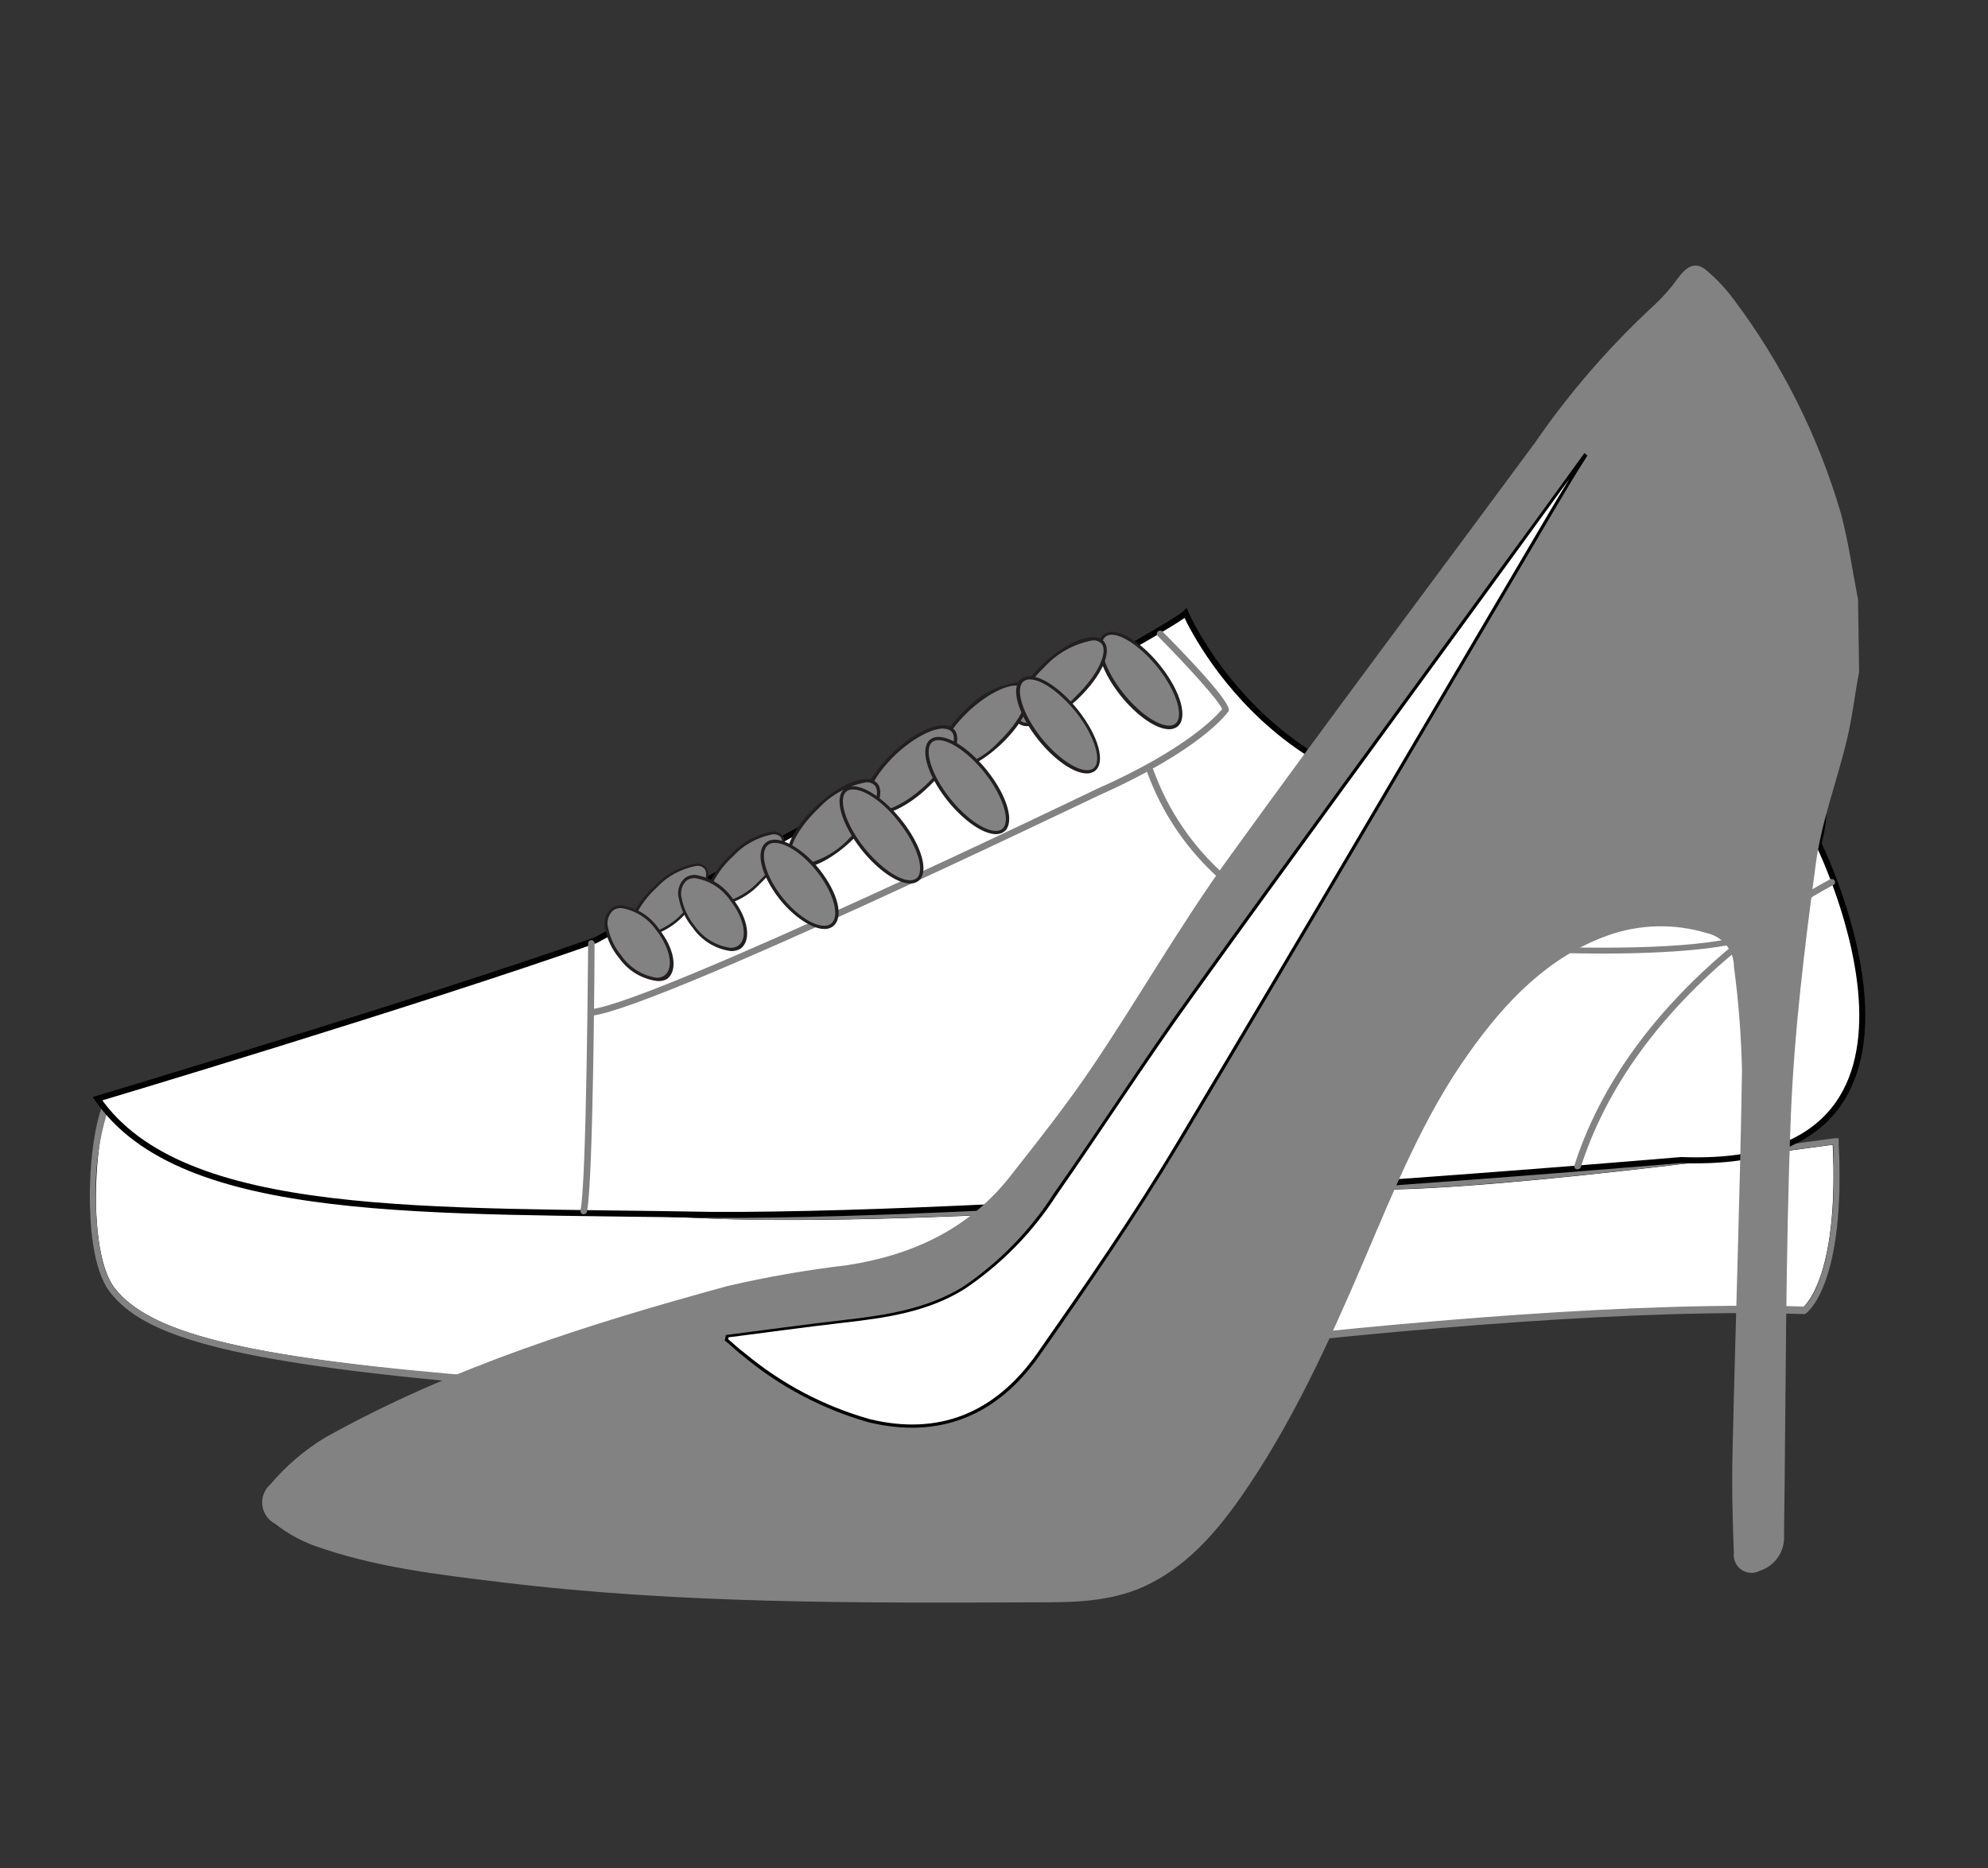<svg width="166" height="156" viewBox="0 0 166 156" fill="none" xmlns="http://www.w3.org/2000/svg">
<rect x="0" y="0" width="166" height="156" fill="#333333" stroke="none"/>
<path d="M9.78 91.6C8 90.37 6.48 104.09 9.41 107.75C12.34 111.41 19.56 113.55 40.93 115.31L41.61 115.37C63.44 117.06 80.43 115.02 95.53 113.17C110.63 111.32 134.32 108.87 150.65 109.41C150.65 109.41 153.89 107.15 153.27 95.3C153.27 95.3 125.82 99.15 114.82 99.08C114.82 99.08 77.4 102.33 58.66 101.47C58.66 101.47 22.83 100.1 17.57 97.71C12.31 95.32 11.55 92.83 9.78 91.6Z" fill="white" stroke="black" stroke-width="0.5" stroke-miterlimit="10"/>
<path d="M57.89 116.27C52.49 116.27 47.01 116.06 41.58 115.63H40.91C18 113.69 11.93 111.34 9.2 107.92C7.7 106 7.49 102.05 7.5 99.84C7.5 96.65 7.99 93.46 8.66 92.07C8.92 91.52 9.22 91.25 9.56 91.25C9.698 91.25 9.832 91.296 9.94 91.38C10.531 91.827 11.065 92.344 11.53 92.92C13.184 94.91 15.294 96.471 17.68 97.47C22.84 99.8 58.31 101.19 58.68 101.2C60.78 101.3 63.22 101.35 65.93 101.35C85.42 101.35 114.51 98.84 114.81 98.81H115.15C126.15 98.81 152.97 95.07 153.24 95.03H153.53V95.33C154.15 107.19 150.93 109.58 150.79 109.67L150.72 109.72H150.63C149.1 109.67 147.45 109.64 145.73 109.64C130.07 109.64 109.8 111.73 95.55 113.47C84.73 114.76 72.46 116.27 57.89 116.27ZM9.56 91.79C9.5 91.79 9.34 91.9 9.14 92.31C8.327 94.735 7.941 97.283 8 99.84C8 103.48 8.56 106.3 9.58 107.58C12.7 111.44 20.9 113.39 41 115L41.68 115.06C47.08 115.48 52.56 115.69 57.94 115.69C72.47 115.69 84.73 114.19 95.55 112.86C109.81 111.11 130.1 109.03 145.79 109.03C147.48 109.03 149.1 109.03 150.61 109.1C151.68 108.22 153.48 104.36 153.06 95.57C150.11 95.98 125.65 99.31 115.19 99.31H114.87C114.6 99.31 85.49 101.85 65.97 101.85C63.25 101.85 60.8 101.85 58.7 101.7C57.24 101.64 22.76 100.3 17.51 97.92C15.055 96.887 12.881 95.282 11.17 93.24C10.736 92.694 10.235 92.204 9.68 91.78L9.56 91.79Z" fill="#828282"/>
<path d="M92.741 98.51C92.692 98.525 92.64 98.525 92.591 98.51C84.661 93.3 71.511 95.83 71.381 95.85C66.381 96.54 50.811 93.91 50.151 93.79C50.116 93.785 50.082 93.773 50.051 93.755C50.021 93.736 49.994 93.712 49.974 93.683C49.953 93.654 49.939 93.621 49.931 93.586C49.924 93.551 49.924 93.515 49.931 93.48C49.943 93.41 49.983 93.347 50.041 93.306C50.099 93.265 50.171 93.248 50.241 93.26C50.401 93.26 66.401 96 71.291 95.32C71.411 95.32 84.771 92.73 92.881 98.06C92.927 98.092 92.961 98.138 92.98 98.191C92.999 98.243 93 98.301 92.985 98.355C92.969 98.408 92.938 98.456 92.894 98.491C92.85 98.526 92.797 98.547 92.741 98.55V98.51Z" fill="white"/>
<path d="M8.141 91.74C8.141 91.74 34.561 83.84 49.731 78.51C49.731 78.51 97.571 52.74 99.001 51.2C99.001 51.2 106.851 69.41 127.561 66.66C127.561 66.66 143.801 63.22 146.301 58.93C146.301 58.93 154.161 62.02 151.841 70.44C151.841 70.44 165.381 97.83 140.381 96.86C140.381 96.86 85.581 101.57 59.441 101.44C36.001 101 15.211 102 8.141 91.74Z" fill="white" stroke="black" stroke-width="0.5" stroke-miterlimit="10"/>
<path d="M49.449 84.8C49.381 84.801 49.315 84.777 49.264 84.733C49.212 84.688 49.179 84.627 49.169 84.56C49.163 84.489 49.185 84.418 49.229 84.362C49.274 84.306 49.338 84.27 49.409 84.26C54.839 83.59 91.139 66.09 91.509 65.91C99.119 62.55 101.629 59.72 102.049 59.21C101.809 58.54 99.189 55.64 96.679 53.11C96.653 53.086 96.632 53.056 96.618 53.023C96.604 52.991 96.596 52.956 96.596 52.92C96.596 52.884 96.604 52.849 96.618 52.816C96.632 52.784 96.653 52.754 96.679 52.73C96.731 52.679 96.801 52.651 96.874 52.651C96.947 52.651 97.017 52.679 97.069 52.73C98.369 54.04 102.609 58.37 102.609 59.27V59.35L102.559 59.42C102.469 59.55 100.279 62.62 91.739 66.42C90.259 67.11 54.999 84.11 49.479 84.8H49.449Z" fill="#828282"/>
<path d="M48.69 101.39C48.654 101.384 48.62 101.371 48.59 101.351C48.559 101.332 48.533 101.307 48.512 101.277C48.492 101.247 48.477 101.213 48.47 101.178C48.463 101.142 48.463 101.106 48.47 101.07C48.99 98.72 49.1 78.97 49.11 78.77C49.11 78.734 49.117 78.699 49.131 78.667C49.144 78.634 49.164 78.604 49.189 78.579C49.214 78.554 49.244 78.534 49.277 78.521C49.31 78.507 49.345 78.5 49.38 78.5V78.5C49.452 78.5 49.52 78.528 49.571 78.579C49.622 78.63 49.65 78.698 49.65 78.77C49.65 79.59 49.54 98.77 49.01 101.18C48.992 101.248 48.949 101.307 48.89 101.345C48.831 101.384 48.76 101.4 48.69 101.39V101.39Z" fill="#828282"/>
<path d="M131.729 97.63H131.649C131.613 97.621 131.581 97.605 131.552 97.582C131.524 97.56 131.5 97.532 131.483 97.5C131.466 97.468 131.456 97.433 131.454 97.396C131.451 97.36 131.456 97.324 131.469 97.29C136.469 81.73 152.659 73.51 152.819 73.42C152.886 73.39 152.961 73.386 153.031 73.408C153.101 73.43 153.161 73.477 153.199 73.54C153.215 73.571 153.226 73.606 153.229 73.641C153.232 73.677 153.228 73.712 153.217 73.746C153.205 73.78 153.187 73.811 153.164 73.837C153.14 73.864 153.111 73.885 153.079 73.9C152.919 73.98 136.909 82.11 131.999 97.45C131.978 97.504 131.941 97.551 131.892 97.583C131.844 97.615 131.787 97.632 131.729 97.63V97.63Z" fill="#828282"/>
<path d="M133.69 79.62C131.4 79.62 128.85 79.55 126.03 79.43C118.47 79.1 111.75 78.43 111.69 78.43C108.072 77.626 104.716 75.921 101.933 73.474C99.15 71.026 97.03 67.915 95.77 64.43C95.761 64.395 95.759 64.359 95.765 64.323C95.77 64.288 95.782 64.254 95.801 64.223C95.819 64.192 95.844 64.165 95.873 64.144C95.902 64.123 95.935 64.108 95.97 64.1C96.005 64.089 96.042 64.086 96.078 64.09C96.114 64.094 96.149 64.105 96.181 64.122C96.212 64.14 96.24 64.164 96.263 64.193C96.285 64.222 96.301 64.255 96.31 64.29C97.54 67.684 99.604 70.713 102.313 73.099C105.022 75.485 108.288 77.15 111.81 77.94C112.67 78.03 138.64 80.57 146.08 77.94C146.114 77.927 146.149 77.921 146.185 77.922C146.221 77.923 146.256 77.932 146.289 77.947C146.321 77.962 146.351 77.983 146.375 78.009C146.399 78.035 146.418 78.066 146.43 78.1C146.444 78.132 146.451 78.168 146.451 78.203C146.45 78.239 146.442 78.274 146.427 78.306C146.412 78.338 146.39 78.367 146.363 78.39C146.336 78.413 146.304 78.43 146.27 78.44C143.9 79.2 139.7 79.62 133.69 79.62Z" fill="#828282"/>
<path d="M96.79 55.68C98.43 57.75 99.07 59.95 98.2 60.58C97.33 61.21 95.31 60.05 93.67 57.97C92.03 55.89 91.38 53.71 92.25 53.07C93.12 52.43 95.14 53.61 96.79 55.68Z" fill="#828282"/>
<path d="M97.621 60.89C96.531 60.89 94.901 59.75 93.551 58.06C91.841 55.89 91.221 53.65 92.161 52.97C92.355 52.827 92.591 52.753 92.831 52.76C93.921 52.76 95.551 53.9 96.901 55.6C98.621 57.76 99.231 60 98.291 60.69C98.095 60.826 97.86 60.896 97.621 60.89V60.89ZM92.831 53C92.653 52.993 92.477 53.045 92.331 53.15C91.551 53.73 92.211 55.88 93.781 57.86C95.051 59.47 96.631 60.59 97.621 60.59C97.8 60.597 97.976 60.544 98.121 60.44C98.911 59.87 98.241 57.71 96.671 55.73C95.401 54.16 93.821 53 92.831 53Z" fill="#231F20"/>
<path d="M87.151 55.57C89.081 53.73 91.261 52.85 92.031 53.57C92.801 54.29 91.841 56.4 89.911 58.24C87.981 60.08 85.801 61 85.001 60.23C84.201 59.46 85.221 57.4 87.151 55.57Z" fill="#828282"/>
<path d="M85.81 60.63C85.651 60.641 85.492 60.619 85.343 60.565C85.193 60.512 85.056 60.428 84.94 60.32C84.11 59.52 85.04 57.39 87.06 55.47C88.51 54.09 90.16 53.2 91.25 53.2C91.407 53.189 91.566 53.21 91.715 53.262C91.865 53.313 92.002 53.394 92.12 53.5C92.95 54.31 92.02 56.44 90.01 58.35C88.55 59.73 86.91 60.63 85.81 60.63ZM91.25 53.47C89.713 53.744 88.308 54.513 87.25 55.66C85.41 57.41 84.44 59.46 85.14 60.14C85.329 60.292 85.567 60.37 85.81 60.36C87.348 60.086 88.754 59.312 89.81 58.16C91.65 56.41 92.62 54.37 91.93 53.69C91.741 53.53 91.496 53.451 91.25 53.47V53.47Z" fill="#231F20"/>
<path d="M80.73 59.35C82.66 57.51 84.84 56.63 85.6 57.35C86.36 58.07 85.41 60.2 83.48 62C81.55 63.8 79.37 64.71 78.61 64C77.85 63.29 78.8 61.18 80.73 59.35Z" fill="#828282"/>
<path d="M79.38 64.41C79.222 64.42 79.063 64.398 78.913 64.345C78.764 64.291 78.626 64.208 78.51 64.1C77.68 63.3 78.61 61.16 80.63 59.25C81.739 58.051 83.218 57.258 84.83 57C85.148 56.982 85.461 57.089 85.7 57.3C86.53 58.11 85.6 60.24 83.58 62.15C82.13 63.51 80.48 64.41 79.38 64.41ZM84.83 57.24C83.83 57.24 82.21 58.13 80.83 59.44C78.99 61.19 78.03 63.24 78.72 63.92C78.909 64.072 79.147 64.15 79.39 64.14C80.927 63.862 82.332 63.09 83.39 61.94C85.23 60.19 86.19 58.15 85.5 57.47C85.409 57.389 85.303 57.328 85.188 57.288C85.073 57.248 84.951 57.232 84.83 57.24V57.24Z" fill="#231F20"/>
<path d="M74.659 63C76.589 61.17 78.769 60.29 79.529 61C80.289 61.71 79.339 63.83 77.419 65.66C75.499 67.49 73.299 68.38 72.539 67.66C71.779 66.94 72.729 64.79 74.659 63Z" fill="#828282"/>
<path d="M73.31 68C72.99 68.016 72.677 67.904 72.44 67.69C71.61 66.88 72.54 64.75 74.56 62.84C76.01 61.46 77.66 60.56 78.76 60.56C79.079 60.544 79.392 60.656 79.63 60.87C80.46 61.67 79.53 63.81 77.51 65.72C76.06 67.12 74.41 68 73.31 68ZM78.76 60.83C77.76 60.83 76.14 61.72 74.76 63.03C72.93 64.78 71.96 66.83 72.65 67.5C72.741 67.581 72.847 67.643 72.962 67.682C73.077 67.722 73.198 67.738 73.32 67.73C74.32 67.73 75.94 66.84 77.32 65.53C79.16 63.78 80.12 61.73 79.43 61.06C79.243 60.904 79.002 60.829 78.76 60.85V60.83Z" fill="#231F20"/>
<path d="M68.229 67.42C70.159 65.59 72.339 64.7 73.099 65.42C73.859 66.14 72.919 68.25 70.989 70.08C69.059 71.91 66.879 72.8 66.119 72.08C65.359 71.36 66.299 69.25 68.229 67.42Z" fill="#828282"/>
<path d="M66.892 72.48C66.734 72.49 66.576 72.469 66.427 72.418C66.277 72.366 66.14 72.285 66.022 72.18C65.192 71.37 66.122 69.24 68.132 67.32C69.592 65.94 71.242 65.05 72.332 65.05C72.49 65.04 72.648 65.061 72.797 65.113C72.946 65.164 73.084 65.245 73.202 65.35C74.032 66.16 73.102 68.29 71.092 70.21C69.632 71.59 68.002 72.48 66.892 72.48ZM72.332 65.32C70.793 65.594 69.388 66.368 68.332 67.52C66.492 69.26 65.522 71.31 66.222 71.99C66.313 72.07 66.419 72.131 66.534 72.168C66.65 72.206 66.771 72.22 66.892 72.21C68.428 71.936 69.833 71.167 70.892 70.02C72.732 68.27 73.702 66.22 73.002 65.54C72.911 65.46 72.805 65.4 72.689 65.362C72.574 65.324 72.453 65.31 72.332 65.32V65.32Z" fill="#231F20"/>
<path d="M54.72 74.06C56.34 72.53 58.17 71.79 58.81 72.41C59.45 73.03 58.65 74.78 57.04 76.32C55.43 77.86 53.59 78.59 53 78C52.41 77.41 53.11 75.6 54.72 74.06Z" fill="#828282"/>
<path d="M53.598 78.3C53.466 78.309 53.333 78.291 53.208 78.248C53.083 78.205 52.967 78.138 52.868 78.05C52.518 77.71 52.528 77.1 52.868 76.31C53.311 75.438 53.911 74.654 54.638 74C55.565 72.989 56.805 72.32 58.158 72.1C58.29 72.091 58.423 72.109 58.548 72.152C58.673 72.195 58.789 72.262 58.888 72.35C59.588 73.03 58.808 74.81 57.118 76.42C56.189 77.424 54.949 78.086 53.598 78.3V78.3ZM58.158 72.3C56.871 72.532 55.694 73.178 54.808 74.14C54.104 74.782 53.524 75.548 53.098 76.4C52.788 77.09 52.768 77.63 53.038 77.89C53.113 77.959 53.202 78.012 53.298 78.044C53.395 78.077 53.497 78.089 53.598 78.08C54.903 77.859 56.099 77.212 56.998 76.24C58.548 74.77 59.358 73.06 58.778 72.49C58.695 72.415 58.596 72.359 58.489 72.327C58.382 72.294 58.269 72.285 58.158 72.3V72.3Z" fill="#231F20"/>
<path d="M61.141 71.42C62.751 69.88 64.581 69.14 65.221 69.76C65.861 70.38 65.071 72.14 63.451 73.67C61.831 75.2 60.001 76 59.361 75.33C58.721 74.66 59.521 73 61.141 71.42Z" fill="#828282"/>
<path d="M60.001 75.66C59.868 75.669 59.736 75.651 59.611 75.608C59.485 75.565 59.37 75.498 59.271 75.41C58.931 75.07 58.931 74.41 59.271 73.67C59.704 72.791 60.298 72.001 61.021 71.34C61.947 70.327 63.187 69.654 64.541 69.43C64.673 69.421 64.805 69.439 64.931 69.482C65.056 69.525 65.172 69.592 65.271 69.68C65.971 70.36 65.191 72.15 63.501 73.75C62.579 74.759 61.347 75.431 60.001 75.66ZM64.561 69.66C63.273 69.892 62.097 70.538 61.211 71.5C60.505 72.14 59.925 72.907 59.501 73.76C59.191 74.44 59.171 74.99 59.441 75.25C59.596 75.382 59.797 75.446 60.001 75.43C61.292 75.2 62.472 74.554 63.361 73.59C64.901 72.13 65.711 70.41 65.131 69.84C64.973 69.712 64.773 69.648 64.571 69.66H64.561Z" fill="#231F20"/>
<path d="M89.909 59.37C91.559 61.45 92.189 63.64 91.329 64.27C90.469 64.9 88.439 63.74 86.789 61.67C85.139 59.6 84.509 57.4 85.369 56.77C86.229 56.14 88.269 57.3 89.909 59.37Z" fill="#828282"/>
<path d="M90.748 64.58C89.658 64.58 88.028 63.44 86.678 61.75C84.958 59.58 84.348 57.35 85.288 56.66C85.484 56.523 85.719 56.453 85.958 56.46C87.048 56.46 88.678 57.6 90.018 59.29C91.738 61.46 92.348 63.69 91.418 64.38C91.222 64.516 90.987 64.586 90.748 64.58ZM85.998 56.73C85.821 56.725 85.647 56.773 85.498 56.87C84.708 57.45 85.368 59.61 86.938 61.59C88.218 63.19 89.798 64.31 90.788 64.31C90.965 64.315 91.14 64.266 91.288 64.17C92.068 63.59 91.408 61.43 89.838 59.45C88.528 57.85 86.998 56.73 85.998 56.73Z" fill="#231F20"/>
<path d="M82.329 64.44C83.969 66.51 84.609 68.71 83.749 69.34C82.889 69.97 80.849 68.81 79.209 66.73C77.569 64.65 76.919 62.47 77.789 61.83C78.659 61.19 80.679 62.37 82.329 64.44Z" fill="#828282"/>
<path d="M83.16 69.65C82.07 69.65 80.44 68.51 79.09 66.82C77.38 64.65 76.76 62.42 77.7 61.73C77.895 61.59 78.131 61.52 78.37 61.53C79.46 61.53 81.09 62.67 82.44 64.36C84.16 66.52 84.77 68.76 83.83 69.45C83.634 69.587 83.399 69.657 83.16 69.65V69.65ZM78.37 61.8C78.193 61.79 78.017 61.839 77.87 61.94C77.09 62.52 77.75 64.68 79.32 66.65C80.59 68.26 82.17 69.38 83.16 69.38C83.337 69.385 83.512 69.337 83.66 69.24C84.45 68.66 83.78 66.5 82.22 64.52C80.94 62.92 79.36 61.8 78.37 61.8Z" fill="#231F20"/>
<path d="M75.189 68.56C76.829 70.64 77.469 72.83 76.609 73.47C75.749 74.11 73.709 72.93 72.069 70.86C70.429 68.79 69.779 66.59 70.649 65.96C71.519 65.33 73.539 66.49 75.189 68.56Z" fill="#828282"/>
<path d="M76 73.77C74.91 73.77 73.28 72.63 71.93 70.94C70.22 68.77 69.6 66.54 70.54 65.85C70.737 65.714 70.971 65.644 71.21 65.65C72.3 65.65 73.93 66.79 75.28 68.48C77 70.65 77.61 72.88 76.67 73.57C76.474 73.706 76.239 73.776 76 73.77V73.77ZM71.21 65.92C71.033 65.915 70.859 65.963 70.71 66.06C69.93 66.64 70.59 68.8 72.16 70.78C73.45 72.38 75 73.5 76 73.5C76.177 73.505 76.352 73.457 76.5 73.36C77.29 72.78 76.63 70.62 75.06 68.65C73.8 67 72.22 65.92 71.23 65.92H71.21Z" fill="#231F20"/>
<path d="M68.321 72.69C69.821 74.57 70.321 76.61 69.471 77.24C68.621 77.87 66.701 76.87 65.201 75C63.701 73.13 63.201 71.08 64.061 70.44C64.921 69.8 66.831 70.81 68.321 72.69Z" fill="#828282"/>
<path d="M68.831 77.57C67.831 77.57 66.281 76.57 65.091 75.07C63.531 73.07 63.041 71.07 63.981 70.33C64.189 70.177 64.443 70.1 64.701 70.11C65.701 70.11 67.251 71.11 68.441 72.61C70.001 74.61 70.491 76.61 69.551 77.35C69.343 77.503 69.089 77.58 68.831 77.57V77.57ZM64.701 70.38C64.505 70.371 64.311 70.427 64.151 70.54C63.361 71.12 63.901 73.12 65.311 74.91C66.451 76.34 67.861 77.3 68.831 77.3C69.026 77.305 69.219 77.249 69.381 77.14C70.171 76.56 69.631 74.56 68.211 72.77C67.081 71.34 65.671 70.38 64.701 70.38Z" fill="#231F20"/>
<path d="M60.998 75.08C62.238 76.64 62.538 78.41 61.678 79.08C60.818 79.75 59.118 78.96 57.878 77.41C56.638 75.86 56.348 74.08 57.208 73.41C58.068 72.74 59.788 73.53 60.998 75.08Z" fill="#828282"/>
<path d="M61.001 79.41C60.368 79.321 59.761 79.102 59.217 78.766C58.673 78.431 58.205 77.986 57.841 77.46C57.268 76.769 56.873 75.949 56.691 75.07C56.599 74.759 56.598 74.429 56.686 74.118C56.775 73.806 56.95 73.526 57.191 73.31C57.435 73.134 57.73 73.043 58.031 73.05C58.668 73.145 59.279 73.371 59.823 73.716C60.367 74.06 60.833 74.515 61.191 75.05C62.491 76.69 62.771 78.52 61.841 79.21C61.588 79.361 61.295 79.431 61.001 79.41V79.41ZM58.001 73.32C57.763 73.314 57.528 73.384 57.331 73.52C57.134 73.706 56.992 73.942 56.919 74.203C56.847 74.464 56.848 74.739 56.921 75C57.085 75.844 57.456 76.635 58.001 77.3C58.347 77.798 58.791 78.219 59.308 78.535C59.824 78.852 60.401 79.058 61.001 79.14C61.24 79.146 61.475 79.076 61.671 78.94C62.461 78.35 62.151 76.66 60.961 75.16C60.621 74.667 60.182 74.249 59.673 73.932C59.163 73.616 58.595 73.407 58.001 73.32V73.32Z" fill="#231F20"/>
<path d="M54.932 77.58C56.162 79.14 56.462 80.91 55.602 81.58C54.742 82.25 53.042 81.46 51.812 79.91C50.582 78.36 50.272 76.58 51.132 75.91C51.992 75.24 53.692 76 54.932 77.58Z" fill="#828282"/>
<path d="M54.852 81.91C54.224 81.826 53.619 81.613 53.077 81.284C52.535 80.955 52.067 80.518 51.702 80C51.122 79.312 50.723 78.491 50.542 77.61C50.45 77.297 50.45 76.964 50.54 76.651C50.63 76.338 50.808 76.056 51.052 75.84C51.295 75.67 51.586 75.583 51.882 75.59C52.519 75.685 53.129 75.912 53.673 76.256C54.217 76.6 54.684 77.055 55.042 77.59C56.342 79.23 56.632 81.06 55.692 81.75C55.434 81.887 55.142 81.943 54.852 81.91V81.91ZM51.852 75.82C51.616 75.813 51.384 75.883 51.192 76.02C50.989 76.208 50.844 76.45 50.773 76.717C50.702 76.984 50.709 77.266 50.792 77.53C50.966 78.366 51.344 79.146 51.892 79.8C52.229 80.29 52.663 80.706 53.167 81.022C53.671 81.339 54.234 81.549 54.822 81.64C55.061 81.647 55.296 81.577 55.492 81.44C56.292 80.85 55.972 79.16 54.792 77.66C54.455 77.174 54.024 76.76 53.524 76.444C53.024 76.128 52.465 75.916 51.882 75.82H51.852Z" fill="#231F20"/>
<path d="M132.31 37.82C129.89 41.153 127.466 44.487 125.04 47.82C116.48 59.58 107.86 71.3 99.37 83.12C95.48 88.52 91.879 94.12 88.04 99.62C86.051 102.72 83.448 105.378 80.389 107.43C77.389 109.3 73.939 109.79 70.529 110.18C67.12 110.57 63.929 111.02 60.62 111.44L60.52 111.9C61.039 112.34 61.52 112.81 62.08 113.22C65.144 115.766 68.707 117.643 72.54 118.73C78.37 120.16 83.219 118.27 86.82 113.13C90.82 107.41 94.82 101.64 98.419 95.62C108.94 78.06 119.28 60.35 129.7 42.7C130.63 41.12 131.6 39.57 132.55 38.01L132.31 37.82Z" fill="white" stroke="black" stroke-width="0.5" stroke-miterlimit="10"/>
<path d="M155.148 50.06C154.678 47.66 154.348 45.22 153.718 42.87C151.832 36.424 148.8 30.371 144.768 25C144.11 24.112 143.352 23.303 142.508 22.59C141.508 21.73 140.778 22.33 140.098 23.24C139.526 24.045 138.873 24.789 138.148 25.46C134.397 28.924 131.043 32.794 128.148 37C119.608 48.57 110.998 60 102.558 71.69C98.558 77.23 95.128 83.25 91.298 88.94C89.198 92.07 86.868 95.02 84.568 97.94C80.998 102.64 76.158 104.8 70.748 105.64C67.385 106.034 64.047 106.615 60.748 107.38C49.218 110.54 37.748 114.11 27.118 120.05C25.404 121.099 23.867 122.416 22.568 123.95C22.325 124.164 22.138 124.434 22.022 124.737C21.907 125.039 21.866 125.366 21.905 125.687C21.943 126.009 22.059 126.317 22.243 126.584C22.426 126.851 22.672 127.069 22.958 127.22C23.927 127.982 25.006 128.593 26.158 129.03C31.298 130.88 36.648 131.48 41.988 132.13C56.788 133.92 71.658 133.85 86.528 133.79C89.528 133.79 92.598 133.79 95.528 132.47C98.928 130.91 101.408 128.15 103.588 125.04C107.828 118.97 110.928 112.18 113.868 105.3C116.438 99.3 118.868 93.21 122.668 87.91C125.738 83.58 129.288 79.91 134.188 78.13C136.866 77.163 139.784 77.085 142.508 77.91C143.154 78.047 143.733 78.403 144.148 78.916C144.563 79.429 144.789 80.07 144.788 80.73C145.17 83.595 145.394 86.48 145.458 89.37C145.288 100.01 144.908 110.64 144.668 121.27C144.598 124.07 144.668 126.87 144.778 129.66C144.745 129.931 144.787 130.207 144.901 130.456C145.014 130.705 145.193 130.918 145.419 131.072C145.645 131.226 145.91 131.315 146.183 131.329C146.456 131.342 146.728 131.28 146.968 131.15C147.589 130.946 148.124 130.539 148.487 129.995C148.849 129.452 149.019 128.802 148.968 128.15C149.128 116.47 149.088 104.78 149.538 93.15C149.818 86.15 150.688 79.07 151.628 72.08C152.108 68.55 153.418 65.16 154.238 61.68C154.678 59.85 154.878 57.96 155.238 56.1L155.148 50.06ZM132.308 37.82L132.548 38.04C131.548 39.6 130.628 41.15 129.698 42.73C119.278 60.38 108.938 78.09 98.418 95.65C94.808 101.65 90.828 107.44 86.818 113.16C83.218 118.3 78.368 120.16 72.538 118.76C68.706 117.672 65.143 115.796 62.078 113.25C61.538 112.84 61.078 112.37 60.518 111.93L60.618 111.47C63.928 111.05 67.218 110.59 70.528 110.21C73.838 109.83 77.338 109.33 80.388 107.46C83.432 105.404 86.022 102.746 87.998 99.65C91.838 94.2 95.438 88.55 99.328 83.15C107.818 71.33 116.438 59.61 124.998 47.85C127.458 44.51 129.895 41.167 132.308 37.82Z" fill="#828282"/>
</svg>
